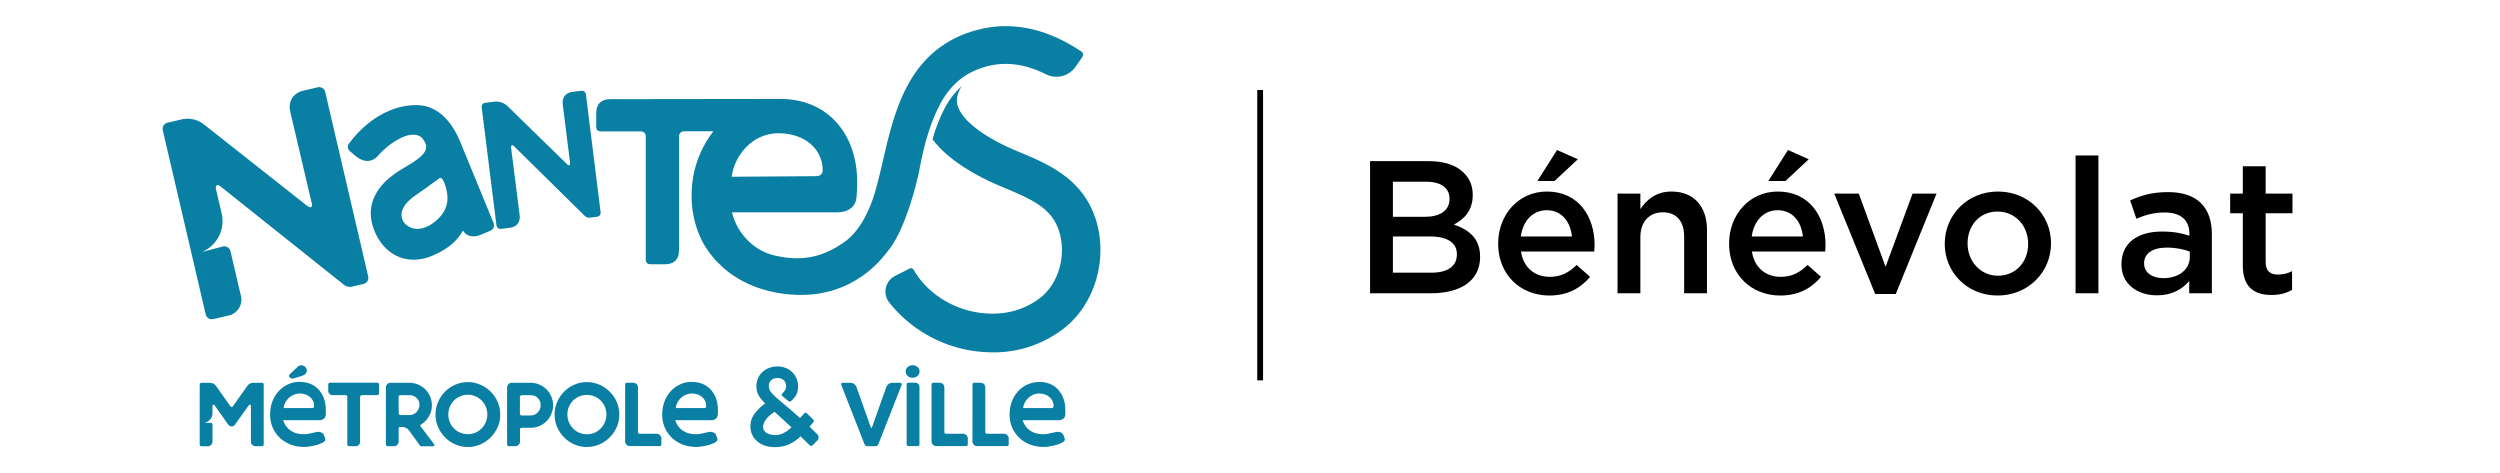 <svg width="861" height="163" viewBox="0 0 861 163" fill="none" xmlns="http://www.w3.org/2000/svg">
<rect x="433" y="31" width="2" height="100" fill="black"/>
<path d="M471.85 101H492.91C503.05 101 509.745 96.645 509.745 88.52V88.39C509.745 82.215 506.04 79.16 500.71 77.34C504.09 75.585 507.21 72.66 507.21 67.2V67.07C507.21 64.015 506.17 61.545 504.155 59.53C501.555 56.93 497.46 55.5 492.26 55.5H471.85V101ZM479.715 74.675V62.585H491.22C496.355 62.585 499.215 64.795 499.215 68.37V68.5C499.215 72.66 495.77 74.675 490.635 74.675H479.715ZM479.715 93.915V81.435H492.39C498.695 81.435 501.75 83.71 501.75 87.545V87.675C501.75 91.77 498.435 93.915 492.975 93.915H479.715ZM529.484 62.325H535.399L543.394 54.85L536.244 51.665L529.484 62.325ZM533.579 101.78C539.884 101.78 544.369 99.245 547.619 95.345L543.004 91.25C540.274 93.915 537.544 95.345 533.709 95.345C528.639 95.345 524.674 92.225 523.829 86.635H549.049C549.114 85.855 549.179 85.14 549.179 84.425C549.179 74.545 543.654 65.965 532.734 65.965C522.919 65.965 515.964 74.025 515.964 83.84V83.97C515.964 94.565 523.634 101.78 533.579 101.78ZM523.764 81.435C524.479 76.105 527.859 72.4 532.669 72.4C537.869 72.4 540.859 76.365 541.379 81.435H523.764ZM557.078 101H564.943V81.63C564.943 76.3 568.128 73.115 572.678 73.115C577.358 73.115 580.023 76.17 580.023 81.5V101H587.888V79.16C587.888 71.165 583.403 65.965 575.668 65.965C570.338 65.965 567.153 68.76 564.943 72.01V66.68H557.078V101ZM609.02 62.325H614.935L622.93 54.85L615.78 51.665L609.02 62.325ZM613.115 101.78C619.42 101.78 623.905 99.245 627.155 95.345L622.54 91.25C619.81 93.915 617.08 95.345 613.245 95.345C608.175 95.345 604.21 92.225 603.365 86.635H628.585C628.65 85.855 628.715 85.14 628.715 84.425C628.715 74.545 623.19 65.965 612.27 65.965C602.455 65.965 595.5 74.025 595.5 83.84V83.97C595.5 94.565 603.17 101.78 613.115 101.78ZM603.3 81.435C604.015 76.105 607.395 72.4 612.205 72.4C617.405 72.4 620.395 76.365 620.915 81.435H603.3ZM645.818 101.26H652.903L666.943 66.68H658.688L649.393 91.9L640.163 66.68H631.713L645.818 101.26ZM687.968 101.78C698.563 101.78 706.363 93.655 706.363 83.905V83.775C706.363 73.96 698.628 65.965 688.098 65.965C677.568 65.965 669.768 74.09 669.768 83.905V84.035C669.768 93.785 677.503 101.78 687.968 101.78ZM688.098 94.955C681.988 94.955 677.633 89.885 677.633 83.905V83.775C677.633 77.795 681.663 72.855 687.968 72.855C694.143 72.855 698.498 77.86 698.498 83.905V84.035C698.498 89.95 694.468 94.955 688.098 94.955ZM714.828 101H722.693V53.55H714.828V101ZM761.766 101V80.655C761.766 71.49 756.826 66.16 746.686 66.16C741.096 66.16 737.391 67.33 733.621 69.02L735.766 75.325C738.886 74.025 741.746 73.18 745.581 73.18C751.041 73.18 754.031 75.78 754.031 80.525V81.175C751.366 80.33 748.701 79.745 744.541 79.745C736.546 79.745 730.631 83.385 730.631 90.99V91.12C730.631 98.01 736.351 101.715 742.851 101.715C748.051 101.715 751.626 99.57 753.966 96.775V101H761.766ZM754.161 88.585C754.161 92.875 750.261 95.8 745.061 95.8C741.356 95.8 738.431 93.98 738.431 90.73V90.6C738.431 87.285 741.356 85.27 746.296 85.27C749.351 85.27 752.146 85.855 754.161 86.635V88.585ZM782.308 101.585C785.233 101.585 787.443 100.935 789.393 99.83V93.395C787.833 94.175 786.273 94.565 784.518 94.565C781.853 94.565 780.293 93.33 780.293 90.275V73.44H789.523V66.68H780.293V57.255H772.428V66.68H768.073V73.44H772.428V91.51C772.428 99.05 776.523 101.585 782.308 101.585Z" fill="black"/>
<path d="M267.701 126.201C268.706 126.187 269.705 126.369 270.64 126.738C271.483 127.073 272.25 127.574 272.895 128.212C273.533 128.837 274.034 129.59 274.364 130.421C274.698 131.28 274.867 132.195 274.864 133.117C274.873 133.685 274.808 134.252 274.673 134.804C274.558 135.255 274.382 135.688 274.151 136.093C273.943 136.461 273.697 136.807 273.417 137.124L272.542 138.059C272.393 138.203 272.198 138.291 271.992 138.31C271.807 138.308 271.632 138.231 271.507 138.096L269.472 136.431C269.31 136.328 269.208 136.152 269.2 135.96C269.207 135.777 269.296 135.606 269.442 135.496C269.781 135.16 270.093 134.798 270.375 134.413C270.644 133.971 270.767 133.456 270.728 132.94C270.744 132.223 270.48 131.528 269.993 131.003C269.39 130.419 268.567 130.122 267.731 130.185C266.947 130.157 266.181 130.42 265.578 130.922C265.021 131.454 264.731 132.208 264.785 132.977C264.782 133.635 264.982 134.279 265.358 134.818C265.815 135.44 266.333 136.014 266.904 136.531L267.774 137.288C268.321 137.762 268.953 138.304 269.669 138.905L271.032 140.044C272.29 141.102 273.788 142.414 275.51 143.974L275.823 143.652C275.94 143.53 276.069 143.392 276.208 143.237L276.943 142.405C277.047 142.235 277.229 142.13 277.428 142.125C277.589 142.134 277.741 142.208 277.846 142.331L279.999 144.423C280.161 144.543 280.262 144.729 280.274 144.93C280.287 145.132 280.21 145.329 280.065 145.469L279.612 146.007C279.537 146.095 279.462 146.181 279.389 146.264L279.132 146.553C279.008 146.69 278.889 146.817 278.779 146.927L281.453 149.542C281.757 149.829 281.929 150.228 281.929 150.647C281.929 151.065 281.757 151.465 281.453 151.751L279.859 153.372C279.731 153.504 279.554 153.578 279.371 153.578C279.187 153.578 279.011 153.504 278.882 153.372L275.694 150.271C274.532 151.444 273.165 152.393 271.661 153.07C270.215 153.673 268.667 153.988 267.104 154L266.768 153.998C265.636 154.008 264.509 153.831 263.433 153.475C262.47 153.154 261.575 152.655 260.796 152.002C259.266 150.734 258.396 148.836 258.431 146.846C258.428 146.169 258.517 145.495 258.695 144.843C258.885 144.164 259.177 143.518 259.562 142.928C260.007 142.23 260.527 141.582 261.112 140.998C261.861 140.26 262.659 139.573 263.5 138.943C262.98 138.412 262.49 137.854 262.03 137.271C261.678 136.83 261.368 136.357 261.105 135.857C260.883 135.43 260.725 134.974 260.635 134.502C260.567 134.093 260.528 133.68 260.519 133.266L260.517 132.955C260.483 131.088 261.264 129.299 262.655 128.057C263.325 127.458 264.103 126.993 264.947 126.687C265.828 126.36 266.762 126.196 267.701 126.201ZM161.103 131.592C162.59 131.582 164.061 131.886 165.423 132.483C166.748 133.056 167.957 133.87 168.986 134.885C170.007 135.903 170.825 137.108 171.395 138.435C171.991 139.802 172.294 141.28 172.284 142.773C172.295 144.258 171.992 145.729 171.395 147.089C170.82 148.413 170.002 149.617 168.986 150.639C167.961 151.663 166.752 152.483 165.423 153.055C164.061 153.653 162.59 153.956 161.103 153.946C159.622 153.958 158.155 153.654 156.799 153.055C155.479 152.484 154.282 151.664 153.272 150.639C152.262 149.614 151.45 148.411 150.878 147.089C150.281 145.729 149.978 144.258 149.989 142.773C149.979 141.28 150.282 139.802 150.878 138.435C152.018 135.764 154.138 133.634 156.799 132.483C158.155 131.885 159.622 131.581 161.103 131.592ZM202.109 131.592C203.597 131.583 205.071 131.887 206.436 132.483C207.76 133.054 208.966 133.868 209.991 134.885C211.015 135.903 211.835 137.108 212.408 138.435C212.998 139.804 213.298 141.281 213.29 142.773C213.299 144.258 212.999 145.728 212.408 147.089C211.83 148.413 211.01 149.617 209.991 150.639C208.971 151.665 207.764 152.485 206.436 153.055C205.071 153.652 203.597 153.955 202.109 153.946C200.627 153.957 199.16 153.653 197.804 153.055C196.485 152.484 195.288 151.664 194.278 150.639C193.268 149.614 192.456 148.411 191.883 147.089C191.292 145.728 190.992 144.258 191.001 142.773C190.993 141.281 191.293 139.804 191.883 138.435C193.024 135.764 195.143 133.634 197.804 132.483C199.16 131.885 200.627 131.582 202.109 131.592ZM361.826 132.299C362.883 132.778 363.825 133.479 364.588 134.354C365.352 135.25 365.936 136.285 366.307 137.404C366.706 138.59 366.904 139.835 366.895 141.086V141.97C366.904 142.134 366.907 142.298 366.904 142.461L366.895 142.707C366.893 143.313 366.624 143.887 366.16 144.276C365.756 144.55 365.285 144.704 364.8 144.724L352.203 144.725C352.445 145.538 352.833 146.299 353.349 146.971C353.808 147.554 354.365 148.052 354.994 148.444C355.612 148.829 356.286 149.112 356.992 149.284C357.714 149.459 358.454 149.546 359.196 149.542C359.82 149.542 360.442 149.486 361.055 149.372C361.686 149.255 362.377 149.107 363.119 148.916L363.78 148.761C363.962 148.726 364.146 148.708 364.331 148.71C364.767 148.703 365.196 148.823 365.565 149.056C365.931 149.296 366.208 149.65 366.351 150.065L366.66 151.008C366.707 151.13 366.732 151.259 366.733 151.391C366.733 151.739 366.454 152.071 365.896 152.385C365.256 152.73 364.581 153.004 363.883 153.202C363.092 153.434 362.287 153.613 361.473 153.74C360.788 153.854 360.096 153.918 359.402 153.932C357.864 153.939 356.337 153.675 354.891 153.151C353.519 152.65 352.257 151.887 351.174 150.904C348.985 148.89 347.73 146.06 347.699 143.09L347.7 142.802C347.678 141.297 347.926 139.8 348.434 138.383C348.916 137.066 349.641 135.851 350.572 134.804C352.489 132.685 355.227 131.503 358.08 131.563C359.367 131.533 360.645 131.784 361.826 132.299ZM238.42 131.497L238.435 131.563C239.722 131.533 241.001 131.784 242.181 132.299C243.238 132.778 244.181 133.479 244.943 134.354C245.708 135.25 246.291 136.285 246.662 137.404C247.058 138.591 247.256 139.835 247.25 141.086V141.97C247.257 142.216 247.244 142.462 247.213 142.707C247.215 143.314 246.946 143.889 246.479 144.276C246.073 144.551 245.599 144.705 245.112 144.724L232.565 144.725C232.804 145.539 233.193 146.301 233.711 146.971C234.171 147.554 234.728 148.052 235.357 148.444C235.974 148.829 236.649 149.112 237.355 149.284C238.076 149.459 238.816 149.546 239.559 149.542C240.182 149.542 240.804 149.486 241.417 149.372C241.944 149.274 242.511 149.156 243.115 149.008L243.77 148.843C243.906 148.811 244.028 148.783 244.143 148.761C244.324 148.726 244.509 148.708 244.694 148.71C245.13 148.703 245.558 148.823 245.928 149.056C246.294 149.296 246.57 149.65 246.714 150.065L247.022 151.008C247.066 151.131 247.091 151.26 247.096 151.391C247.096 151.739 246.817 152.071 246.258 152.385C245.618 152.728 244.944 153.002 244.246 153.202C243.453 153.434 242.645 153.614 241.829 153.74C241.146 153.855 240.456 153.919 239.764 153.932C238.227 153.939 236.7 153.675 235.254 153.151C233.881 152.652 232.618 151.889 231.537 150.904C229.348 148.89 228.093 146.06 228.062 143.09L228.062 142.802C228.04 141.297 228.289 139.8 228.797 138.383C229.276 137.065 230.002 135.85 230.935 134.804C232.834 132.666 235.565 131.46 238.42 131.497ZM103.378 131.497L103.393 131.563C104.68 131.533 105.959 131.784 107.139 132.299C108.197 132.778 109.139 133.479 109.902 134.354C110.666 135.25 111.249 136.285 111.62 137.404C112.016 138.591 112.214 139.835 112.208 141.086V141.97C112.218 142.134 112.221 142.298 112.218 142.461L112.208 142.707C112.206 143.313 111.937 143.887 111.474 144.276C111.07 144.55 110.598 144.705 110.113 144.724L97.523 144.725C97.765 145.538 98.154 146.299 98.669 146.971C99.129 147.554 99.686 148.052 100.315 148.444C100.932 148.829 101.607 149.112 102.313 149.284C103.035 149.459 103.775 149.546 104.517 149.542C105.14 149.542 105.762 149.486 106.375 149.372C107.007 149.255 107.698 149.107 108.44 148.916L109.101 148.761C109.282 148.726 109.467 148.708 109.652 148.71C110.088 148.703 110.516 148.823 110.886 149.056C111.252 149.296 111.529 149.65 111.672 150.065L111.98 151.008C112.024 151.131 112.049 151.26 112.054 151.391C112.054 151.739 111.775 152.071 111.216 152.385C110.577 152.73 109.902 153.004 109.204 153.202C108.413 153.434 107.608 153.613 106.794 153.74C106.109 153.854 105.417 153.918 104.723 153.932C103.185 153.939 101.658 153.675 100.212 153.151C98.839 152.652 97.576 151.889 96.495 150.904C94.306 148.89 93.051 146.06 93.02 143.09L93.02 142.802C92.998 141.297 93.247 139.8 93.755 138.383C94.236 137.066 94.962 135.851 95.893 134.804C97.792 132.666 100.523 131.46 103.378 131.497ZM72.209 131.835C72.659 131.824 73.104 131.92 73.509 132.115C73.913 132.341 74.254 132.666 74.501 133.058L79.327 139.878C79.413 140.048 79.586 140.156 79.775 140.158C79.968 140.158 80.143 140.05 80.231 139.878L85.087 133.058C85.301 132.658 85.628 132.33 86.027 132.115C86.39 131.947 86.781 131.853 87.179 131.837L90.229 131.835C90.626 131.835 90.817 132.049 90.817 132.461V153.004C90.817 153.445 90.626 153.666 90.229 153.666H88.253C87.741 153.735 87.226 153.557 86.864 153.188C86.501 152.819 86.333 152.301 86.409 151.788V139.878C86.409 139.51 86.306 139.326 86.1 139.326C85.926 139.346 85.771 139.447 85.682 139.598L81.061 146.043C80.808 146.528 80.32 146.844 79.775 146.876C79.228 146.83 78.737 146.519 78.46 146.043L73.906 139.598C73.811 139.461 73.661 139.372 73.495 139.355C73.282 139.355 73.179 139.532 73.179 139.878V142.176C73.202 142.977 72.942 143.76 72.444 144.386C71.944 145 71.249 145.424 70.475 145.587L70.204 145.623H72.525C72.706 145.596 72.889 145.656 73.019 145.785C73.15 145.914 73.211 146.097 73.186 146.279V151.818C73.254 152.341 73.073 152.865 72.698 153.234C72.323 153.603 71.796 153.774 71.276 153.696H69.44C69.258 153.721 69.075 153.659 68.945 153.529C68.816 153.399 68.754 153.215 68.778 153.033V132.461C68.778 132.049 68.999 131.835 69.44 131.835H72.209ZM134.782 131.835H141.034C142.064 131.829 143.085 132.038 144.031 132.447C145.879 133.229 147.35 134.703 148.13 136.557C148.538 137.508 148.746 138.533 148.74 139.569C148.759 140.961 148.385 142.33 147.66 143.517C146.98 144.658 146.025 145.61 144.883 146.286C144.8 146.323 144.74 146.397 144.719 146.485C144.699 146.574 144.722 146.666 144.78 146.736L149.467 152.937C149.607 153.195 149.644 153.387 149.57 153.512C149.468 153.654 149.295 153.728 149.122 153.703H145.045C144.929 153.713 144.817 153.667 144.741 153.582L140.88 148.268C140.371 147.518 139.521 147.076 138.617 147.089H137.581C137.39 147.089 137.302 147.207 137.302 147.435V151.788C137.37 152.311 137.19 152.836 136.814 153.205C136.439 153.574 135.912 153.745 135.392 153.666H133.563C133.381 153.691 133.198 153.629 133.069 153.499C132.939 153.369 132.877 153.186 132.902 153.004V133.684C132.833 133.169 133.011 132.652 133.381 132.288C133.751 131.924 134.27 131.757 134.782 131.835ZM176.515 131.835H182.767C183.8 131.83 184.822 132.038 185.771 132.447C187.616 133.235 189.084 134.707 189.87 136.557C190.278 137.508 190.486 138.533 190.48 139.569C190.485 140.609 190.277 141.639 189.87 142.596C189.097 144.457 187.624 145.939 185.771 146.721C184.844 147.124 183.844 147.332 182.833 147.332H179.711C179.292 147.332 179.086 147.516 179.086 147.885V151.788C179.154 152.311 178.974 152.836 178.598 153.205C178.223 153.574 177.696 153.745 177.176 153.666H175.303C175.121 153.691 174.939 153.629 174.809 153.499C174.679 153.369 174.617 153.186 174.642 153.004V133.684C174.574 133.171 174.751 132.655 175.119 132.291C175.487 131.928 176.004 131.759 176.515 131.835ZM130.389 131.987C130.526 132.134 130.584 132.338 130.544 132.535V135.385C130.574 135.577 130.511 135.772 130.375 135.91C130.239 136.048 130.045 136.113 129.853 136.085H124.711C124.519 136.058 124.325 136.123 124.188 136.26C124.051 136.398 123.986 136.592 124.013 136.785V152.098C124.033 152.52 123.876 152.931 123.58 153.232C123.284 153.531 122.875 153.689 122.456 153.666H120.303C120.113 153.693 119.92 153.629 119.784 153.494C119.647 153.358 119.581 153.166 119.606 152.974V136.77C119.636 136.57 119.567 136.367 119.421 136.228C119.274 136.088 119.069 136.03 118.871 136.07L114.603 136.085C114.181 136.112 113.768 135.954 113.47 135.654C113.172 135.354 113.017 134.939 113.046 134.516V132.535C113.005 132.338 113.063 132.134 113.201 131.987C113.338 131.841 113.538 131.77 113.736 131.799H129.853C130.052 131.77 130.252 131.841 130.389 131.987ZM292.884 131.835C293.821 131.832 294.658 132.423 294.97 133.308L299.862 147.06C299.936 147.266 300.017 147.376 300.112 147.376C300.208 147.376 300.281 147.266 300.355 147.06L305.247 133.308C305.559 132.423 306.396 131.832 307.333 131.835H309.934C310.492 131.835 310.668 132.108 310.492 132.638L302.5 153.004C302.355 153.416 301.958 153.685 301.523 153.666H298.68C298.476 153.668 298.277 153.609 298.107 153.497C297.932 153.379 297.802 153.205 297.739 153.004L289.762 132.638C289.578 132.108 289.762 131.835 290.32 131.835H292.884ZM337.43 131.806C338.701 131.806 339.34 132.417 339.34 133.647V148.761C339.315 148.934 339.373 149.108 339.495 149.231C339.618 149.354 339.792 149.412 339.964 149.387H345.518C346.04 149.316 346.566 149.496 346.936 149.873C347.306 150.25 347.477 150.779 347.398 151.302V152.974C347.398 153.416 347.185 153.63 346.767 153.63H336.776C336.26 153.705 335.739 153.531 335.37 153.161C335.001 152.792 334.828 152.269 334.903 151.751L334.932 132.432C334.932 132.012 335.153 131.806 335.586 131.806H337.43ZM323.333 131.806C324.604 131.806 325.243 132.417 325.243 133.647V148.761C325.218 148.934 325.276 149.108 325.398 149.231C325.521 149.354 325.695 149.412 325.867 149.387H331.421C331.943 149.316 332.469 149.496 332.839 149.873C333.209 150.25 333.38 150.779 333.301 151.302V152.974C333.301 153.416 333.088 153.63 332.67 153.63H322.708C322.192 153.704 321.67 153.531 321.3 153.161C320.931 152.792 320.756 152.27 320.828 151.751V132.432C320.828 132.012 321.048 131.806 321.489 131.806H323.333ZM217.807 131.806C219.078 131.806 219.717 132.417 219.717 133.647V148.761C219.692 148.934 219.75 149.108 219.873 149.231C219.996 149.354 220.17 149.412 220.342 149.387H225.895C226.417 149.316 226.942 149.496 227.311 149.873C227.68 150.25 227.85 150.78 227.768 151.302V152.974C227.768 153.416 227.563 153.63 227.144 153.63H217.183C216.666 153.704 216.145 153.531 215.775 153.161C215.405 152.792 215.23 152.27 215.302 151.751V132.432C215.302 132.012 215.523 131.806 215.963 131.806H217.807ZM312.953 131.799H315.105C315.527 131.772 315.94 131.929 316.238 132.23C316.536 132.53 316.691 132.944 316.663 133.367V152.937C316.69 153.128 316.626 153.321 316.49 153.457C316.354 153.593 316.162 153.657 315.972 153.63H312.953C312.762 153.66 312.567 153.597 312.43 153.46C312.292 153.324 312.227 153.129 312.255 152.937V132.535C312.214 132.337 312.273 132.131 312.412 131.984C312.551 131.837 312.753 131.768 312.953 131.799ZM266.783 141.838C266.267 142.147 265.776 142.497 265.314 142.883C264.86 143.256 264.442 143.67 264.065 144.121C263.775 144.463 263.524 144.836 263.317 145.234L263.198 145.476C262.965 145.92 262.832 146.411 262.809 146.912C262.789 147.402 262.914 147.886 263.169 148.304C263.416 148.678 263.752 148.984 264.146 149.196C264.577 149.428 265.04 149.594 265.52 149.689C266.003 149.793 266.495 149.844 266.989 149.844C267.976 149.839 268.948 149.603 269.827 149.157L270.045 149.041C270.984 148.555 271.84 147.921 272.579 147.163L266.783 141.838ZM202.109 136.019C200.329 136.004 198.617 136.704 197.356 137.963C196.094 139.243 195.393 140.974 195.409 142.773C195.401 143.674 195.579 144.566 195.931 145.395C196.265 146.201 196.748 146.936 197.356 147.561C197.962 148.187 198.686 148.688 199.486 149.034C200.317 149.382 201.208 149.56 202.109 149.557C203.021 149.563 203.926 149.385 204.768 149.034C205.571 148.689 206.297 148.188 206.906 147.561C207.509 146.933 207.989 146.199 208.324 145.395C208.676 144.566 208.853 143.674 208.845 142.773C208.859 140.976 208.162 139.246 206.906 137.963C206.291 137.354 205.566 136.869 204.768 136.534C203.925 136.186 203.021 136.01 202.109 136.019ZM158.529 136.457C156.07 137.486 154.456 139.87 154.398 142.527L154.396 142.773C154.392 143.673 154.569 144.565 154.918 145.395C155.255 146.199 155.738 146.934 156.343 147.561C157.603 148.828 159.318 149.537 161.103 149.527C162.013 149.533 162.915 149.355 163.755 149.004C164.558 148.659 165.284 148.159 165.893 147.531C166.5 146.906 166.984 146.171 167.318 145.366C167.667 144.536 167.844 143.644 167.84 142.744C167.846 141.829 167.669 140.922 167.318 140.077C166.987 139.276 166.503 138.548 165.893 137.934C163.967 135.985 161.055 135.401 158.529 136.457ZM179.229 136.293C179.094 136.43 179.03 136.623 179.057 136.814V142.39C179.03 142.581 179.093 142.773 179.229 142.91C179.365 143.046 179.557 143.11 179.748 143.082H182.84C183.289 143.088 183.733 142.992 184.14 142.802C184.539 142.631 184.899 142.381 185.198 142.066C185.504 141.734 185.752 141.353 185.933 140.939C186.114 140.515 186.206 140.059 186.205 139.598C186.235 138.673 185.89 137.775 185.25 137.109C184.657 136.463 183.818 136.101 182.943 136.115H179.748C179.557 136.09 179.365 136.156 179.229 136.293ZM141.188 136.115H137.89C137.471 136.115 137.265 136.336 137.265 136.778L137.317 142.279C137.317 142.721 137.523 142.942 137.941 142.942H141.137C141.569 142.946 141.996 142.85 142.386 142.662C142.782 142.488 143.142 142.238 143.443 141.926C143.75 141.594 143.998 141.213 144.178 140.799C144.379 140.355 144.479 139.872 144.472 139.385C144.475 138.942 144.387 138.504 144.215 138.096C144.036 137.707 143.787 137.355 143.48 137.057C143.183 136.756 142.828 136.518 142.437 136.358C142.041 136.195 141.616 136.112 141.188 136.115ZM358.258 135.533L357.991 135.525L358.006 135.525C357.231 135.515 356.462 135.671 355.751 135.982C355.103 136.264 354.515 136.666 354.017 137.168C353.541 137.632 353.153 138.178 352.871 138.781C352.603 139.335 352.426 139.93 352.35 140.541H362.12C362.627 140.497 362.854 140.261 362.854 139.849C362.862 139.241 362.731 138.639 362.472 138.089C362.22 137.569 361.865 137.105 361.429 136.726C360.97 136.332 360.438 136.032 359.865 135.842C359.346 135.664 358.805 135.56 358.258 135.533ZM238.616 135.532L238.347 135.525L238.361 135.525C237.586 135.515 236.817 135.671 236.106 135.982C235.457 136.266 234.867 136.668 234.365 137.168C233.457 138.079 232.873 139.264 232.705 140.541H242.497C243.004 140.497 243.232 140.261 243.232 139.849C243.239 139.241 243.109 138.639 242.85 138.089C242.597 137.569 242.242 137.105 241.807 136.726C241.347 136.332 240.816 136.032 240.242 135.842C239.717 135.662 239.17 135.558 238.616 135.532ZM103.319 135.525C102.544 135.515 101.775 135.671 101.064 135.982C100.417 136.264 99.829 136.666 99.331 137.168C98.854 137.632 98.466 138.178 98.185 138.781C97.916 139.335 97.74 139.93 97.663 140.541H107.455C107.962 140.497 108.19 140.261 108.19 139.849C108.197 139.241 108.067 138.639 107.808 138.089C107.555 137.569 107.2 137.105 106.765 136.726C106.305 136.332 105.774 136.032 105.2 135.842C104.595 135.635 103.959 135.528 103.319 135.525ZM103.701 125.781C104.164 125.779 104.613 125.938 104.972 126.23C105.339 126.51 105.581 126.922 105.648 127.379C105.733 127.835 105.606 128.304 105.303 128.653C104.991 128.994 104.596 129.248 104.157 129.39L101.241 130.303C101.104 130.345 100.964 130.369 100.822 130.377C100.431 130.388 100.053 130.236 99.779 129.957C99.644 129.817 99.57 129.629 99.573 129.434C99.57 129.239 99.644 129.051 99.779 128.911L102.658 126.201C102.943 125.937 103.314 125.788 103.701 125.781ZM315.987 126.407C316.437 126.788 316.697 127.348 316.697 127.939C316.697 128.53 316.437 129.09 315.987 129.471C315.564 129.851 315.023 130.071 314.459 130.095L314.305 130.097C313.677 130.116 313.067 129.892 312.6 129.471C312.161 129.084 311.909 128.526 311.909 127.939C311.909 127.352 312.161 126.794 312.6 126.407C313.576 125.572 315.012 125.572 315.987 126.407ZM331.186 29.721C329.171 32.935 329.417 35.082 329.826 36.443L329.856 36.541C331.445 41.538 338.877 47.252 349.783 51.833L352.759 53.072C362.619 57.223 373.072 62.419 377.289 75.239C381.807 88.961 377.128 104.952 366.182 113.252C359.247 118.581 350.736 121.432 341.999 121.354C339.619 121.351 337.242 121.171 334.888 120.817C323.592 119.073 313.364 113.131 306.239 104.171C305.121 102.744 304.699 100.891 305.089 99.12C305.463 97.419 306.547 95.966 308.06 95.125L308.251 95.023L313.306 92.452C313.781 92.205 314.367 92.381 314.628 92.85C318.896 100.495 327.505 106.255 336.857 107.647C345.011 108.855 352.188 107.176 358.16 102.654C364.632 97.741 367.438 87.753 364.691 79.423C362.135 71.697 355.589 68.669 345.129 64.368L344.238 63.994C336.175 60.564 326.747 55.31 321.151 47.995C322.2 44.182 323.653 40.493 325.485 36.991C326.856 34.407 328.642 32.069 330.77 30.07L331.149 29.721H331.186ZM109.196 30.119C109.812 29.905 110.492 29.981 111.046 30.325C111.558 30.643 111.912 31.158 112.03 31.746L112.054 31.894L126.753 94.971C126.969 95.59 126.894 96.274 126.549 96.831C126.23 97.345 125.712 97.699 125.124 97.813L124.976 97.837L121.266 98.713C120.283 98.962 119.244 98.729 118.463 98.093L118.327 97.977L75.882 64.154C75.405 63.772 74.934 63.639 74.633 63.83C74.354 64.008 74.251 64.453 74.35 65.011L74.376 65.141L76.367 73.619C77.561 78.991 74.808 84.448 69.815 86.679L69.579 86.781L76.558 84.94C77.175 84.737 77.849 84.818 78.401 85.16C78.911 85.476 79.269 85.985 79.396 86.568L79.423 86.715L82.809 101.225C83.395 102.859 83.204 104.673 82.291 106.149C81.416 107.563 79.97 108.52 78.337 108.774L78.123 108.804L73.649 109.857C73.408 109.913 73.162 109.943 72.914 109.946C72.524 109.954 72.14 109.852 71.805 109.651C71.312 109.315 70.964 108.806 70.828 108.228L70.799 108.082L56.107 45.078C55.907 44.459 55.99 43.784 56.333 43.232C56.649 42.722 57.157 42.365 57.738 42.239L57.884 42.213L62.292 41.182C65.029 40.452 67.943 41.054 70.166 42.797L70.373 42.964L105.854 70.953C106.39 71.343 106.934 71.461 107.191 71.292C107.43 71.134 107.51 70.717 107.408 70.186L107.382 70.061L100.036 38.751C99.535 37.106 99.723 35.327 100.557 33.824C101.488 32.472 102.903 31.537 104.503 31.213L104.723 31.172L109.196 30.119ZM336.284 10.365C348.162 7.146 360.298 9.628 372.404 17.73C372.707 17.93 372.916 18.243 372.985 18.599C373.047 18.916 372.993 19.243 372.835 19.521L372.772 19.623L370.428 22.989C368.155 26.23 363.887 27.34 360.34 25.642L360.144 25.545C353.07 22.002 346.208 21.111 339.67 22.901C332.611 24.838 327.645 28.859 323.972 35.488C320.547 41.749 318.321 49.587 316.849 57.369L316.721 58.056C315.687 63.75 311.76 78.424 306.623 85.355L305.604 86.704C302.419 90.881 291.569 103.799 270.419 101.247C258.792 99.843 251.449 94.875 246.953 90.14L246.389 89.537C246.254 89.388 246.078 89.191 245.979 89.079C245.298 88.305 244.658 87.497 244.062 86.656C242.642 84.722 241.485 82.607 240.624 80.366C239.068 76.462 238.245 72.305 238.195 68.105L238.192 67.579C238.094 59.64 240.637 51.898 245.413 45.574L245.685 45.218H235.57C234.666 45.222 233.926 45.925 233.863 46.817L233.858 46.934V86.126C233.858 89.225 232.303 90.935 229.193 91.007L228.988 91.009H224.022C222.987 91.009 222.445 90.508 222.401 89.436L222.399 89.293V46.971C222.434 46.521 222.278 46.078 221.968 45.75C221.689 45.456 221.31 45.28 220.909 45.257L220.775 45.255H207.06C205.934 45.255 205.387 44.754 205.344 43.76L205.341 43.627V38.943C205.341 35.852 206.986 34.219 210.015 34.15L210.219 34.148L268.715 34.074C285.714 34.074 295.198 46.919 295.198 62.387C295.23 64.213 295.161 66.04 294.992 67.859C294.689 71.406 292.005 73.068 288.499 73.131L288.292 73.133H252.106C252.993 76.859 254.921 80.251 257.66 82.914L257.946 83.187C260.364 85.53 263.365 87.177 266.632 87.957L266.996 88.04C277.905 90.567 284.957 87.422 290.702 83.43C296.817 79.188 299.852 70.963 301.036 67.206L301.096 67.012C301.991 64.136 302.754 61.046 303.514 57.796L304.862 51.984C308.738 35.509 314.394 16.36 336.284 10.365ZM143.373 36.206L143.825 36.21C148.147 36.312 154.171 38.581 158.46 48.736L158.606 49.085L169.933 76.69C170.172 77.206 170.204 77.794 170.021 78.333C169.807 78.828 169.42 79.226 168.936 79.454L168.802 79.511L165.636 80.822C164.4 81.423 162.991 81.564 161.662 81.22C160.723 80.917 159.935 80.266 159.458 79.401L159.269 79.725C157.592 82.539 154.858 85.605 148.718 88.144C146.905 88.913 144.97 89.352 143.003 89.44C136.95 89.668 131.66 86.096 128.964 79.534C124.921 69.705 131.373 63.125 135.687 60.028L135.818 59.934C136.979 59.109 138.301 58.277 139.572 57.54L141.019 56.662C144.677 54.41 147.69 52.182 146.507 49.313C146.405 49.084 146.289 48.861 146.158 48.648L145.904 48.252C144.207 45.454 140.659 46.404 138.698 47.214C135.593 48.648 132.815 50.705 130.537 53.257L130.243 53.592C129.684 54.261 128.97 54.782 128.164 55.11C126.568 55.764 124.808 55.436 122.929 54.087L122.728 53.939L120.722 52.259C120.366 52.006 120.086 51.66 119.914 51.258C119.64 50.543 119.813 49.734 120.355 49.195C124.27 44.054 129.023 40.202 134.165 38.088C137.079 36.847 140.211 36.207 143.373 36.206ZM151.811 61.252C151.774 61.244 151.737 61.244 151.7 61.252C151.63 61.261 151.563 61.283 151.502 61.319L151.259 61.473C150.733 61.818 150.19 62.234 149.298 62.873L146.123 65.15C145.269 65.756 144.263 66.463 143.061 67.292C137.714 71.019 137.971 74.149 138.602 75.681C138.804 76.182 139.095 76.641 139.462 77.037C141.376 78.877 143.714 79.332 146.434 78.286L146.668 78.193C147.174 78.001 147.665 77.772 148.138 77.508C154.918 73.236 154.213 68.117 153.978 66.46C153.798 65.293 153.493 64.15 153.067 63.05C152.655 62.041 152.185 61.37 151.811 61.252ZM200.133 31.275C200.53 31.198 200.942 31.288 201.271 31.526C201.551 31.759 201.734 32.086 201.787 32.444L201.8 32.579L206.832 72.978C206.925 73.38 206.833 73.802 206.581 74.128C206.354 74.421 206.019 74.608 205.655 74.649L205.532 74.658L203.152 74.96C202.536 75.05 201.916 74.852 201.467 74.428L201.367 74.326L177 50.33C176.75 50.042 176.471 49.969 176.265 50.042C176.078 50.109 175.989 50.395 176.007 50.746L176.016 50.852L178.954 74.017C179.152 75.08 178.917 76.178 178.3 77.066C177.642 77.835 176.717 78.323 175.717 78.434L175.516 78.451L172.644 78.819C172.488 78.834 172.33 78.834 172.174 78.819C171.928 78.797 171.693 78.706 171.498 78.554C171.22 78.323 171.037 77.998 170.983 77.642L170.969 77.508L165.908 37.079C165.815 36.678 165.907 36.255 166.159 35.929C166.386 35.636 166.721 35.449 167.085 35.408L167.208 35.4L170.021 35.039C171.763 34.772 173.525 35.333 174.793 36.547L174.943 36.696L195.328 56.583C195.637 56.885 195.945 56.951 196.144 56.885C196.324 56.825 196.383 56.576 196.354 56.249L193.822 36.078C193.617 35.013 193.851 33.91 194.469 33.021C195.128 32.252 196.052 31.764 197.052 31.653L197.253 31.636L200.133 31.275ZM268.172 45.881C258.891 45.881 252.946 53.768 252.031 60.655L252.003 60.877L281.064 60.671C282.401 60.671 283.334 59.949 283.334 58.711C283.334 51.134 276.979 46.007 268.465 45.897L268.186 45.896L268.172 45.881Z" fill="#087FA3"/>
</svg>
